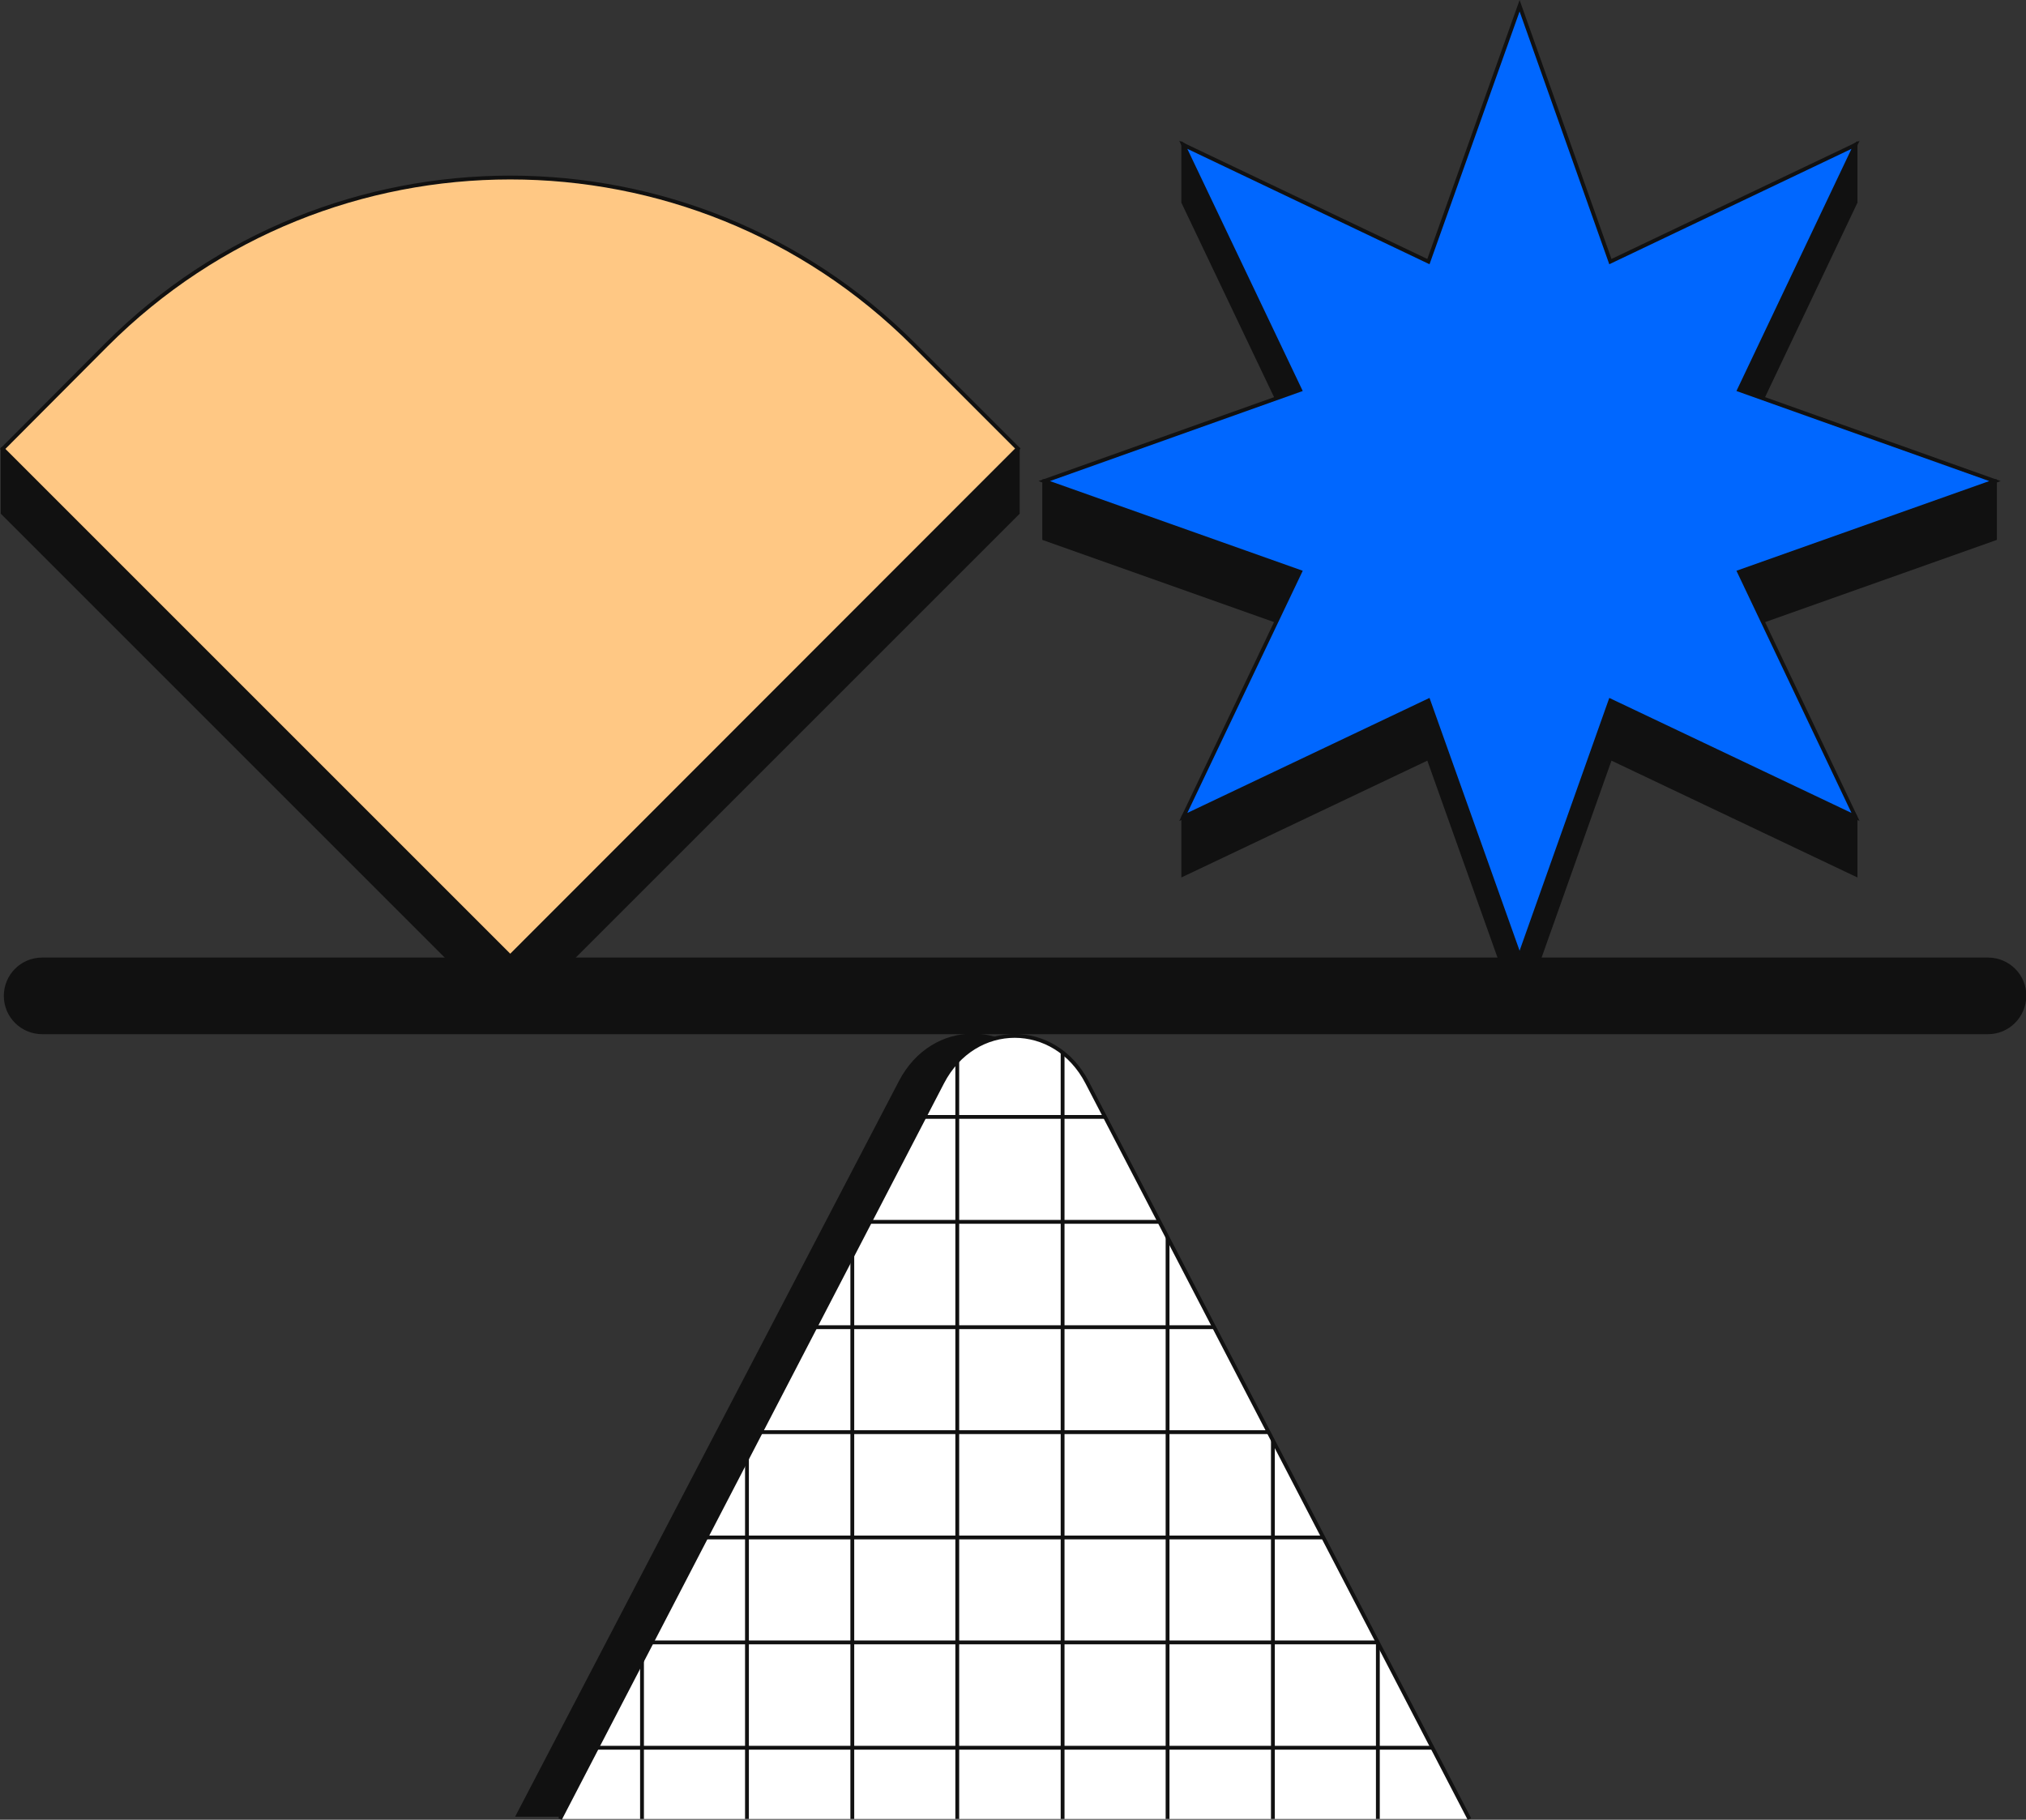 <?xml version="1.0" encoding="utf-8"?>
<!-- Generator: Adobe Illustrator 28.3.0, SVG Export Plug-In . SVG Version: 6.00 Build 0)  -->
<svg version="1.1" id="Layer_1" xmlns="http://www.w3.org/2000/svg" xmlns:xlink="http://www.w3.org/1999/xlink" x="0px" y="0px"
	 width="528.9px" height="475.1px" viewBox="0 0 528.9 475.1" style="enable-background:new 0 0 528.9 475.1;" xml:space="preserve"
	>
<rect x="0" y="0" width="528.9" height="475.1" fill="#333333" stroke="none"/>
<style type="text/css">
	.st0{fill:#111111;stroke:#111111;stroke-miterlimit:10;}
	.st1{fill:#FFC884;stroke:#111111;stroke-miterlimit:10;}
	.st2{fill:#0067FF;stroke:#111111;stroke-miterlimit:10;}
	.st3{fill:#FFFFFF;stroke:#111111;stroke-miterlimit:10;}
	.st4{clip-path:url(#SVGID_00000142891636946265181400000007108907744208644480_);}
	.st5{fill:none;stroke:#111111;stroke-miterlimit:10;}
</style>
<path class="st0" d="M238.6,106.8l27.1,10.4v16.7L133.2,266.4L0.7,133.9v-16.7l27.1-10.4C86,48.6,180.4,48.6,238.6,106.8z"/>
<polygon class="st0" points="396.7,16.5 420.4,83.3 484.4,37.8 484.4,52.8 454,116.8 520.8,125.6 520.8,140.6 454,164.3 
	484.4,213.3 484.4,228.3 420.4,197.9 396.7,264.7 372.9,197.9 308.9,228.3 308.9,213.3 339.4,164.3 272.6,140.6 272.6,125.6 
	339.4,116.8 308.9,52.8 308.9,37.8 372.9,83.3 "/>
<path class="st0" d="M519,269.5h-508c-5.2,0-9.5-4.2-9.5-9.5v0c0-5.2,4.2-9.5,9.5-9.5h508c5.2,0,9.5,4.2,9.5,9.5v0
	C528.4,265.3,524.2,269.5,519,269.5z"/>
<path class="st1" d="M238.6,90l27.1,27.1L133.2,249.7L0.7,117.2L27.8,90C86,31.8,180.4,31.8,238.6,90z"/>
<polygon class="st2" points="396.7,1.5 420.4,68.3 484.4,37.8 454,101.8 520.8,125.6 454,149.3 484.4,213.3 420.4,182.9 
	396.7,249.7 372.9,182.9 308.9,213.3 339.4,149.3 272.6,125.6 339.4,101.8 308.9,37.8 372.9,68.3 "/>
<path class="st0" d="M235.1,282.5l-99.8,191.3h237.4l-99.8-191.3C264.4,266.3,243.5,266.3,235.1,282.5z"/>
<path class="st3" d="M383.6,474.9l-99.8-192.3c-8.4-16.2-29.4-16.2-37.8,0l-99.8,192.3"/>
<g>
	<defs>
		<path id="SVGID_1_" d="M383.6,474.9l-99.8-192.3c-8.4-16.2-29.4-16.2-37.8,0l-99.8,192.3"/>
	</defs>
	<clipPath id="SVGID_00000042010643595128557980000016674060858991595680_">
		<use xlink:href="#SVGID_1_"  style="overflow:visible;"/>
	</clipPath>
	<g style="clip-path:url(#SVGID_00000042010643595128557980000016674060858991595680_);">
		<line class="st5" x1="84" y1="483.7" x2="413.3" y2="483.7"/>
		<line class="st5" x1="84" y1="456.3" x2="413.3" y2="456.3"/>
		<line class="st5" x1="84" y1="428.8" x2="413.3" y2="428.8"/>
		<line class="st5" x1="84" y1="401.4" x2="413.3" y2="401.4"/>
		<line class="st5" x1="84" y1="373.9" x2="413.3" y2="373.9"/>
		<line class="st5" x1="84" y1="346.5" x2="413.3" y2="346.5"/>
		<line class="st5" x1="84" y1="319" x2="413.3" y2="319"/>
		<line class="st5" x1="84" y1="291.6" x2="413.3" y2="291.6"/>
		<line class="st5" x1="387.2" y1="263.4" x2="387.2" y2="512.7"/>
		<line class="st5" x1="359.7" y1="263.4" x2="359.7" y2="512.7"/>
		<line class="st5" x1="332.3" y1="263.4" x2="332.3" y2="512.7"/>
		<line class="st5" x1="304.8" y1="263.4" x2="304.8" y2="512.7"/>
		<line class="st5" x1="277.4" y1="263.4" x2="277.4" y2="512.7"/>
		<line class="st5" x1="249.9" y1="263.4" x2="249.9" y2="512.7"/>
		<line class="st5" x1="222.5" y1="263.4" x2="222.5" y2="512.7"/>
		<line class="st5" x1="195" y1="263.4" x2="195" y2="512.7"/>
		<line class="st5" x1="167.6" y1="263.4" x2="167.6" y2="512.7"/>
		<line class="st5" x1="140.1" y1="263.4" x2="140.1" y2="512.7"/>
		<line class="st5" x1="112.7" y1="263.4" x2="112.7" y2="512.7"/>
	</g>
</g>
</svg>
